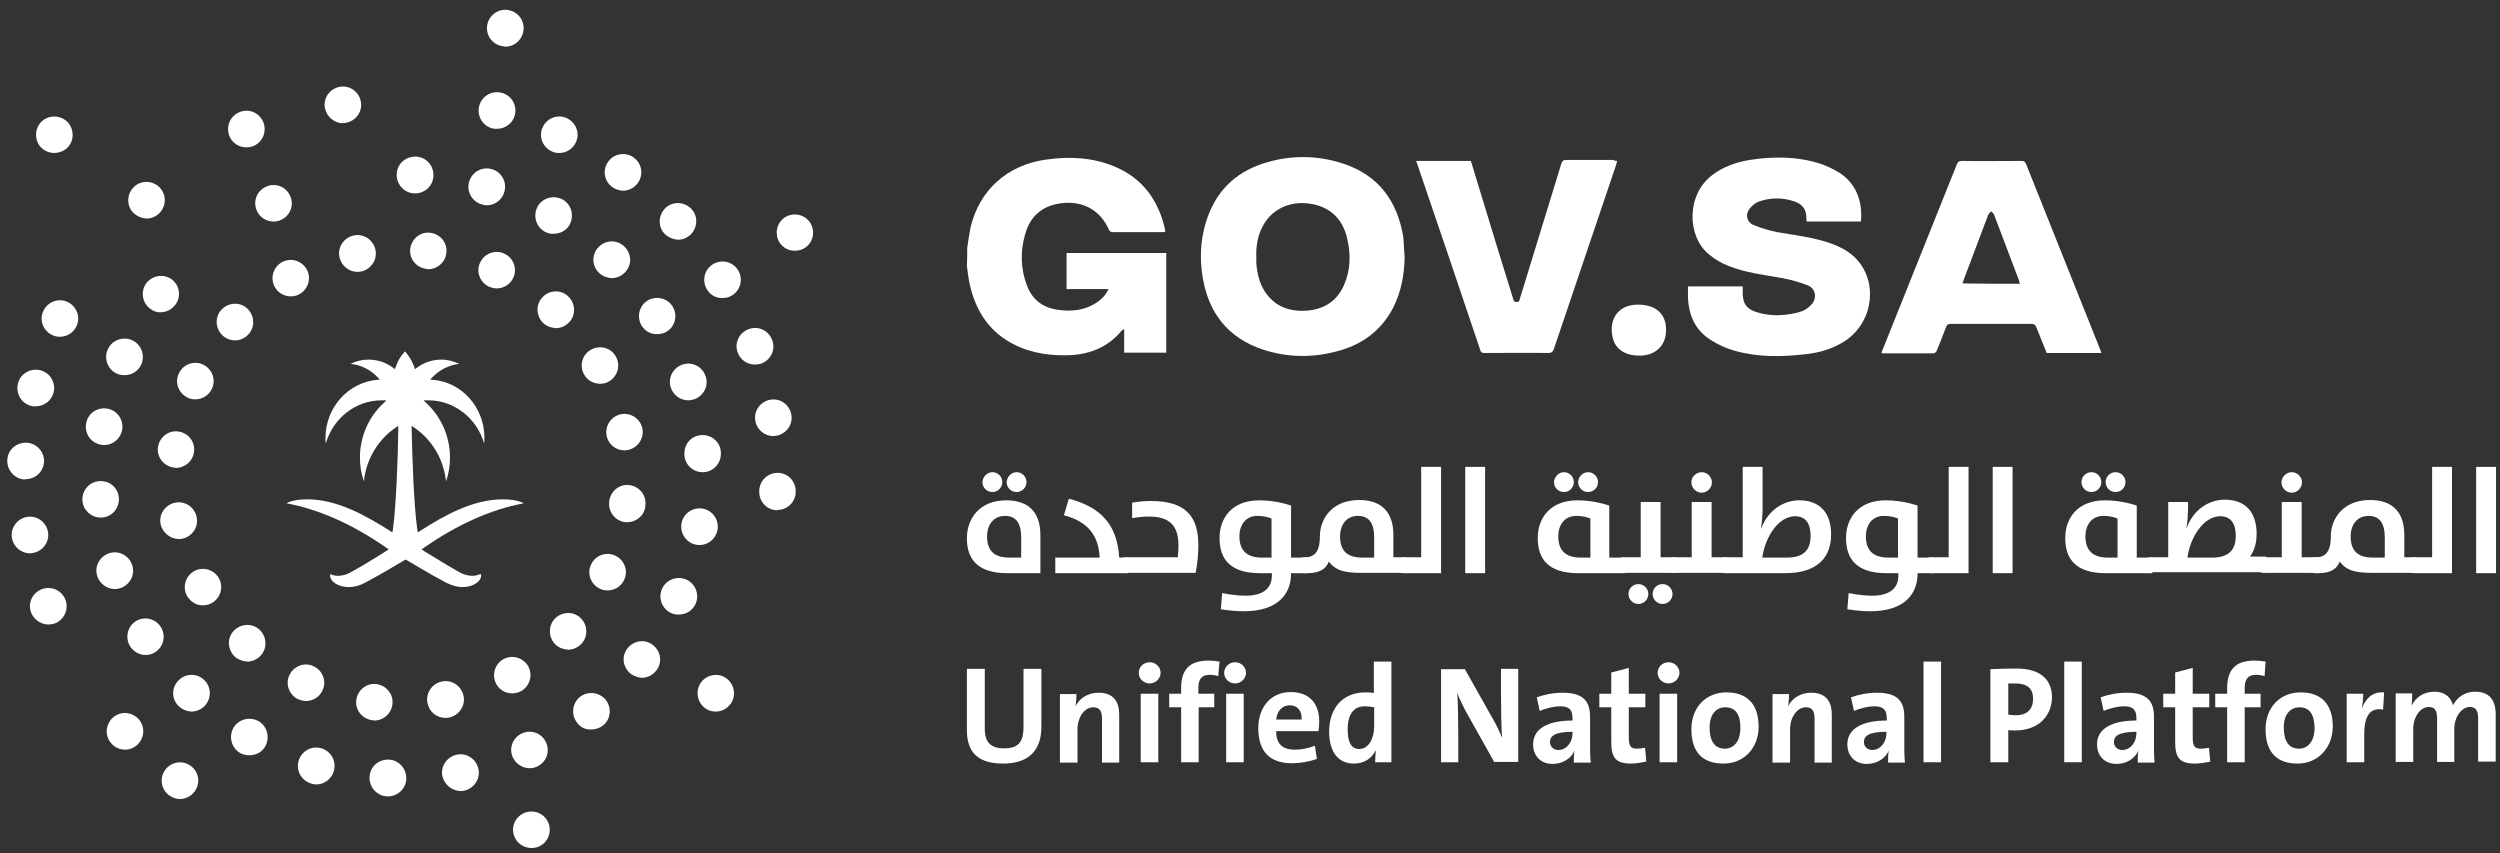 <?xml version="1.0" encoding="utf-8"?>
<!-- Generator: Adobe Illustrator 22.0.1, SVG Export Plug-In . SVG Version: 6.00 Build 0)  -->
<svg version="1.1" id="Layer_1" xmlns="http://www.w3.org/2000/svg" xmlns:xlink="http://www.w3.org/1999/xlink" x="0px" y="0px"
	 viewBox="0 0 755 257.6" style="enable-background:new 0 0 755 257.6;" xml:space="preserve">
<rect x="0" y="0" width="755" height="257.6" fill="#333333" stroke="none"/>
<style type="text/css">
	.st0{fill:#FFFFFF;}
</style>
<g id="lYg6nJ_3_">
	<g id="XMLID_498_">
		<path id="XMLID_508_" class="st0" d="M292.1,74.9c0.3-2.1,0.6-4.2,1-6.2c2.7-11.4,11.2-18.9,22.8-20.5c7.1-1,14-0.7,20.7,2.1
			c8.4,3.5,13.2,10.1,15.2,18.8c0.1,0.3,0.1,0.5,0.1,0.9c-0.3,0-0.5,0.1-0.7,0.1c-5,0-10,0-15,0c-0.6,0-1-0.1-1.3-0.7
			c-2.6-6-8-8.9-14.6-8c-5.6,0.8-9.2,3.9-10.7,9.3c-1.5,5.2-1.4,10.4,0.5,15.4c1.5,4.2,4.6,6.7,9,7.4c4.3,0.7,8.5,0.3,12.2-2.2
			c1.5-1,2.6-2.2,3.5-4c-4.3,0-8.5,0-12.7,0c0-3.7,0-7.2,0-10.9c10,0,20,0,30.1,0c0,10,0,20,0,30.1c-4.2,0-8.4,0-12.7,0
			c0-2.3,0-4.6,0-7.1c-0.4,0.2-0.6,0.3-0.7,0.4c-4.4,5.3-10.1,7.4-16.8,7.5c-6.4,0.1-12.6-1.1-18.1-4.6c-6.4-4.1-9.7-10.3-11.2-17.6
			c-0.3-1.6-0.5-3.2-0.7-4.8C292.1,78.6,292.1,76.7,292.1,74.9z"/>
		<path id="XMLID_505_" class="st0" d="M424.2,77.6c-0.1,5.3-1,10.4-3.4,15.2c-3.4,6.6-8.8,10.9-16,13c-7.8,2.3-15.6,2.3-23.3-0.2
			c-10.6-3.5-16.5-11-18.3-21.9c-0.9-5.5-0.7-10.9,0.9-16.3c2.7-9.1,8.5-15.2,17.6-18.1c7.9-2.5,16-2.5,23.9,0.1
			c10.7,3.5,16.4,11.3,18.2,22.2C424,73.7,424,75.6,424.2,77.6z M379.4,77.6c0,0.6,0,1.1,0,1.7c0.2,3.1,0.9,6.1,2.6,8.8
			c3.1,4.6,7.5,6.1,12.8,5.7c5.1-0.4,8.9-2.9,11-7.5c2.1-4.7,2.2-9.5,1-14.5c-1.4-5.9-5.4-9.5-11.3-10.3c-6.1-0.9-11.7,1.8-14.3,7.1
			C379.8,71.3,379.3,74.4,379.4,77.6z"/>
		<path id="XMLID_504_" class="st0" d="M509.8,86.5c5.6,0,11,0,16.5,0c0,0.8,0,1.6,0,2.3c0.1,2.9,1.2,4.5,4,5.4c3,1,6.2,1.2,9.3,0.8
			c1.6-0.2,3.3-0.5,4.8-1.1c1.1-0.4,2.1-1.3,2.9-2.2c1.5-2,0.9-4.6-1.3-5.5c-2.5-1-5.1-1.7-7.7-2.2c-5.5-1-11.1-1.6-16.3-3.7
			c-2.1-0.8-4.1-2-5.8-3.4c-6.8-5.4-7-18.2,1-24.1c3.3-2.5,7.1-3.8,11.2-4.5c7.1-1.1,14.3-1.1,21.2,1.1c2.1,0.7,4.2,1.7,6.1,2.9
			c4.7,3.1,6.9,8.4,6.3,14.6c-5.5,0-10.9,0-16.4,0c0-0.4-0.1-0.8-0.1-1.1c0.1-2.5-1.2-4.1-3.4-4.9c-3.6-1.3-7.4-1.3-11,0
			c-1,0.4-2,1.2-2.7,2.1c-1.4,1.7-0.9,4.1,1.1,4.9c2.3,1,4.8,1.7,7.2,2.2c5.2,0.9,10.5,1.5,15.6,3.2c3.5,1.2,6.7,2.8,9.1,5.8
			c6,7.6,3.7,19.2-4.9,24.3c-3.5,2.1-7.4,3.2-11.5,3.6c-7.1,0.8-14.2,0.9-21.2-1.1c-2.5-0.7-4.9-1.8-7.1-3.2
			c-4.5-2.8-6.6-7.1-6.9-12.4C509.7,89.1,509.8,87.9,509.8,86.5z"/>
		<path id="XMLID_501_" class="st0" d="M634.6,106.6c-5.6,0-11,0-16.5,0c-1-2.6-2.1-5.1-3.1-7.7c-0.3-0.8-0.7-1.1-1.6-1.1
			c-8.1,0-16.1,0-24.2,0c-0.8,0-1.2,0.2-1.5,1c-0.9,2.4-1.8,4.7-2.8,7.1c-0.1,0.3-0.6,0.8-0.9,0.8c-5.2,0-10.3,0-15.5,0
			c-0.1,0-0.1-0.1-0.3-0.1c0.1-0.4,0.2-0.7,0.4-1.1c7.4-18.6,14.9-37.1,22.3-55.7c0.3-0.9,0.7-1.2,1.7-1.2c5.9,0.1,11.8,0,17.8,0
			c0.8,0,1.2,0.2,1.5,1c7.5,18.8,15,37.5,22.5,56.3C634.4,106,634.4,106.2,634.6,106.6z M610,85.7c-0.1-0.4-0.2-0.8-0.3-1.1
			c-2.5-6.6-5-13.2-7.5-19.8c-0.1-0.4-0.6-0.6-0.8-1c-0.3,0.3-0.7,0.6-0.9,0.9c-2.5,6.6-5,13.3-7.5,19.9c-0.1,0.3-0.2,0.6-0.3,1
			C598.5,85.7,604.2,85.7,610,85.7z"/>
		<path id="XMLID_500_" class="st0" d="M488.4,48.6c-0.2,0.6-0.3,1-0.4,1.4c-6.2,18.4-12.5,36.9-18.7,55.3c-0.3,1-0.8,1.3-1.8,1.3
			c-6.4-0.1-12.8,0-19.2,0c-0.8,0-1.1-0.2-1.3-1c-6.3-18.7-12.6-37.4-19-56.1c-0.1-0.3-0.2-0.5-0.3-0.9c5.5,0,11,0,16.5,0
			c1.1,3.6,2.2,7.2,3.3,10.8c3.1,10.2,6.2,20.4,9.4,30.6c0.2,0.6,0.2,1.2,1.1,1.2c1,0,0.9-0.7,1.1-1.3c4.1-13.5,8.3-26.9,12.4-40.4
			c0.3-0.9,0.6-1.2,1.5-1.2c4.7,0,9.4,0,14.1,0C487.5,48.5,487.9,48.6,488.4,48.6z"/>
		<path id="XMLID_499_" class="st0" d="M495.2,107.4c-4.3,0-7.2-1.8-8.1-5.2c-1.4-5.4,1.3-10.2,7.5-10.2c1.1,0,2.2,0.1,3.3,0.4
			c3.7,1,5.6,4,5.2,8.2c-0.3,3.6-2.8,6.2-6.5,6.7C496.1,107.4,495.5,107.4,495.2,107.4z"/>
	</g>
</g>
<g>
	<path class="st0" d="M304.2,173.1c-8.8,0-12.2-4.1-12.2-10.5c0-6.2,4-11.5,11.9-11.5c7.2,0,10.3,4.1,10.3,10.5v11.5H304.2z
		 M299.7,142.6c1.6,0,3,1.3,3,3c0,1.6-1.3,3-3,3c-1.7,0-3-1.4-3-3C296.8,144,298.1,142.6,299.7,142.6z M308.4,162.3
		c0-4.6-1.8-6.5-4.9-6.5c-3.4,0-5.4,2.6-5.4,6.2c0,4.3,2.1,6.4,6.8,6.4h3.5V162.3z M307,142.6c1.6,0,3,1.3,3,3c0,1.6-1.3,3-3,3
		c-1.7,0-3-1.4-3-3C304.1,144,305.4,142.6,307,142.6z"/>
	<path class="st0" d="M318.6,168.4h13.5c-0.3-6.7-3.6-10.9-10.8-12.8l1.5-5c9.4,2.5,14.6,7.6,15.2,17.8h2.6v4.7h-21.9V168.4z"/>
	<path class="st0" d="M339.8,173.1c-0.9,0-2.7-0.9-2.7-2.4c0-1.4,1.8-2.4,2.7-2.4h15.9c0.1-1.1,0.2-2.3,0.2-3.5
		c0-5.8-2.4-8.8-8.9-8.8c-1.8,0-3.5,0.2-5.1,0.5v-4.7c1.7-0.3,3.7-0.5,5.7-0.5c10.3,0,14.3,4.5,14.3,13.3c0,2.3-0.2,5.2-0.8,8.4
		H339.8z"/>
	<path class="st0" d="M368.7,184l0.4-4.9c0,0,3.6,0.8,7.1,0.8c4.7,0,7.9-1.8,7.9-6.1v-0.7h-3.6c-8.8,0-12.2-4.1-12.2-10.6
		c0-6,3.7-11.4,12-11.4c5.4,0,9.6,1.6,9.6,1.6v15.7h4.7v4.7h-4.7v0.1c0,6.3-4.1,11.4-14.3,11.4C372.2,184.6,368.7,184,368.7,184z
		 M384,156.6c0,0-1.7-0.8-4.3-0.8c-3.4,0-5.4,2.6-5.4,6.2c0,4.1,2.1,6.4,6.8,6.4h2.9V156.6z"/>
	<path class="st0" d="M401.3,169.6c-0.8,2.1-2.6,3.5-6.5,3.5h-1c-0.9,0-2.7-0.9-2.7-2.4c0-1.4,1.8-2.4,2.7-2.4h0.3
		c2.7,0,4.5-1.5,4.5-6.2c0-5.8,4-11.1,11.9-11.1c7.1,0,10.3,4.1,10.3,10.5v6.8h3.6v4.7h-13C405,173.1,402.9,171.7,401.3,169.6z
		 M415,162.3c0-4.6-1.8-6.5-4.9-6.5c-3.4,0-5.4,2.6-5.4,6.2c0,4.3,2.1,6.4,6.8,6.4h3.5V162.3z"/>
	<path class="st0" d="M423.8,173.1c-0.9,0-2.7-0.9-2.7-2.4c0-1.4,1.8-2.4,2.7-2.4h5.4V141h6v32.1H423.8z"/>
	<path class="st0" d="M442.5,141h6v32.1h-6V141z"/>
	<path class="st0" d="M476.6,173.1c-8.8,0-12.2-4.1-12.2-10.6c0-6,3.7-11.4,12-11.4c5.4,0,9.6,1.6,9.6,1.6v15.7h4.7v4.7H476.6z
		 M472.3,142.6c1.6,0,3,1.3,3,3c0,1.6-1.3,3-3,3c-1.7,0-3-1.4-3-3C469.4,144,470.7,142.6,472.3,142.6z M480.3,156.6
		c0,0-1.7-0.8-4.3-0.8c-3.4,0-5.4,2.6-5.4,6.2c0,4.1,2.1,6.4,6.8,6.4h2.9V156.6z M479.6,142.6c1.6,0,3,1.3,3,3c0,1.6-1.3,3-3,3
		c-1.7,0-3-1.4-3-3C476.6,144,478,142.6,479.6,142.6z"/>
	<path class="st0" d="M487.4,170.7c0-1.4,1.8-2.4,2.7-2.4h5.4v-16.7h6v16.7h4.7v4.7h-16.1C489.2,173.1,487.4,172.2,487.4,170.7z
		 M494.8,176.4c1.6,0,3,1.3,3,3c0,1.6-1.3,3-3,3c-1.7,0-3-1.4-3-3C491.8,177.7,493.1,176.4,494.8,176.4z M502.1,176.4
		c1.6,0,3,1.3,3,3c0,1.6-1.3,3-3,3c-1.7,0-3-1.4-3-3C499.1,177.7,500.4,176.4,502.1,176.4z"/>
	<path class="st0" d="M502.8,170.7c0-1.4,1.8-2.4,2.7-2.4h5.4v-16.7h6v16.7h4.7v4.7h-16.1C504.6,173.1,502.8,172.2,502.8,170.7z
		 M513.9,142.6c1.7,0,3.1,1.4,3.1,3.1c0,1.7-1.5,3.1-3.1,3.1c-1.7,0-3.1-1.5-3.1-3.1C510.7,144.1,512.2,142.6,513.9,142.6z"/>
	<path class="st0" d="M520.9,173.1c-0.9,0-2.7-0.9-2.7-2.4c0-1.4,1.8-2.4,2.7-2.4h5.4V141h6v11.9c0,2-0.1,4.6-0.5,6.7h0.1
		c2-5.5,6.7-8.5,11.5-8.5c6.3,0,9.6,3.9,9.6,10.3c0,6.6-3.8,11.7-13.9,11.7H520.9z M539.6,168.4c5.7,0,7.2-2.9,7.2-6.6
		s-1.5-5.9-4.7-5.9c-4.9,0-9,6.1-9.9,12.5H539.6z"/>
	<path class="st0" d="M557.9,184l0.4-4.9c0,0,3.6,0.8,7.1,0.8c4.7,0,7.9-1.8,7.9-6.1v-0.7h-3.6c-8.8,0-12.2-4.1-12.2-10.6
		c0-6,3.7-11.4,12-11.4c5.4,0,9.6,1.6,9.6,1.6v15.7h4.7v4.7h-4.7v0.1c0,6.3-4.1,11.4-14.3,11.4C561.4,184.6,557.9,184,557.9,184z
		 M573.2,156.6c0,0-1.7-0.8-4.3-0.8c-3.4,0-5.4,2.6-5.4,6.2c0,4.1,2.1,6.4,6.8,6.4h2.9V156.6z"/>
	<path class="st0" d="M583.1,173.1c-0.9,0-2.7-0.9-2.7-2.4c0-1.4,1.8-2.4,2.7-2.4h5.4V141h6v32.1H583.1z"/>
	<path class="st0" d="M601.8,141h6v32.1h-6V141z"/>
	<path class="st0" d="M635.9,173.1c-8.8,0-12.2-4.1-12.2-10.6c0-6,3.7-11.4,12-11.4c5.4,0,9.6,1.6,9.6,1.6v15.7h4.7v4.7H635.9z
		 M631.6,142.6c1.6,0,3,1.3,3,3c0,1.6-1.3,3-3,3c-1.7,0-3-1.4-3-3C628.6,144,629.9,142.6,631.6,142.6z M639.5,156.6
		c0,0-1.7-0.8-4.3-0.8c-3.4,0-5.4,2.6-5.4,6.2c0,4.1,2.1,6.4,6.8,6.4h2.9V156.6z M638.9,142.6c1.6,0,3,1.3,3,3c0,1.6-1.3,3-3,3
		c-1.7,0-3-1.4-3-3C635.9,144,637.2,142.6,638.9,142.6z"/>
	<path class="st0" d="M649.4,173.1c-0.9,0-2.7-0.9-2.7-2.4c0-1.4,1.8-2.4,2.7-2.4h5.4v-16.7h6v1.1c0,2-0.1,4.6-0.5,6.7h0.1
		c2-5.5,6.7-8.5,11.5-8.5c6.3,0,9.6,3.9,9.6,10.3c0,2.6-0.6,5-2,6.9h4.9v4.7h-16.2h-0.7H649.4z M668,168.4c5.7,0,7.2-2.9,7.2-6.6
		s-1.5-5.9-4.7-5.9c-4.9,0-9,6.1-9.9,12.5H668z"/>
	<path class="st0" d="M681,170.7c0-1.4,1.8-2.4,2.7-2.4h5.4v-16.7h6v16.7h4.7v4.7h-16.1C682.8,173.1,681,172.2,681,170.7z
		 M692.1,142.6c1.7,0,3.1,1.4,3.1,3.1c0,1.7-1.5,3.1-3.1,3.1c-1.7,0-3.1-1.5-3.1-3.1C689,144.1,690.4,142.6,692.1,142.6z"/>
	<path class="st0" d="M706.6,169.6c-0.8,2.1-2.6,3.5-6.5,3.5h-1c-0.9,0-2.7-0.9-2.7-2.4c0-1.4,1.8-2.4,2.7-2.4h0.3
		c2.7,0,4.5-1.5,4.5-6.2c0-5.8,4-11.1,11.9-11.1c7.1,0,10.3,4.1,10.3,10.5v6.8h3.6v4.7h-13C710.2,173.1,708.2,171.7,706.6,169.6z
		 M720.2,162.3c0-4.6-1.8-6.5-4.9-6.5c-3.4,0-5.4,2.6-5.4,6.2c0,4.3,2.1,6.4,6.8,6.4h3.5V162.3z"/>
	<path class="st0" d="M729.1,173.1c-0.9,0-2.7-0.9-2.7-2.4c0-1.4,1.8-2.4,2.7-2.4h5.4V141h6v32.1H729.1z"/>
	<path class="st0" d="M747.8,141h6v32.1h-6V141z"/>
</g>
<g>
	<path class="st0" d="M302.9,230.6c-8.9,0-10.9-4.8-10.9-10.2v-18.4h5.4v18c0,3.5,1.2,6,5.8,6c4.2,0,5.9-1.7,5.9-6.5v-17.5h5.4v17.2
		C314.6,227,310.3,230.6,302.9,230.6z"/>
	<path class="st0" d="M332.8,230.2v-13.2c0-2.1-0.6-3.4-2.6-3.4c-2.7,0-4.8,3-4.8,6.7v10h-5.3v-20.7h5c0,1-0.1,2.6-0.3,3.7h0
		c1.2-2.4,3.7-4.1,7-4.1c4.7,0,6.2,3,6.2,6.6v14.5H332.8z"/>
	<path class="st0" d="M347.2,206.4c-1.8,0-3.3-1.4-3.3-3.2c0-1.8,1.5-3.2,3.3-3.2s3.3,1.4,3.3,3.2
		C350.5,204.9,349,206.4,347.2,206.4z M344.5,230.2v-20.7h5.3v20.7H344.5z"/>
	<path class="st0" d="M367.9,204.2c-0.8-0.3-1.8-0.4-2.6-0.4c-2.3,0-3.4,1.2-3.4,4v1.7h4.8v4.1H362v16.6h-5.3v-16.6h-3.6v-4.1h3.6
		v-1.7c0-5.6,2.6-8.3,8.2-8.3c1.1,0,2.3,0.1,3.4,0.3L367.9,204.2z"/>
	<path class="st0" d="M373,206.4c-1.8,0-3.3-1.4-3.3-3.2c0-1.8,1.5-3.2,3.3-3.2s3.3,1.4,3.3,3.2C376.3,204.9,374.8,206.4,373,206.4z
		 M370.3,230.2v-20.7h5.3v20.7H370.3z"/>
	<path class="st0" d="M398.2,220.8h-12.8c0,3.7,1.7,5.6,5.7,5.6c2,0,4-0.4,6-1.2l0.6,4c-2.2,0.8-5,1.3-7.5,1.3
		c-6.5,0-10.2-3.3-10.2-10.6c0-6.2,3.7-10.9,9.8-10.9c6,0,8.6,3.9,8.6,8.8C398.4,218.6,398.3,219.9,398.2,220.8z M389.5,213
		c-2.2,0-3.8,1.6-4.1,4.3h7.7C393.2,214.5,391.7,213,389.5,213z"/>
	<path class="st0" d="M415.3,230.2c0-1,0.1-2.3,0.2-3.5h-0.1c-1.1,2.3-3.4,3.9-6.5,3.9c-5,0-7.5-3.8-7.5-9.7c0-7,4.1-11.8,10.9-11.8
		c0.9,0,1.7,0,2.6,0.2v-9.5h5.3v30.4H415.3z M415,213.6c-1-0.2-1.9-0.3-2.8-0.3c-3,0-5.2,1.9-5.2,7c0,3.9,1.1,5.9,3.5,5.9
		c2.8,0,4.5-3.2,4.5-6.8V213.6z"/>
	<path class="st0" d="M451.3,230.2l-8.7-15.5c-1-2-1.9-3.7-2.5-5.5c0.2,2.5,0.3,9.3,0.3,13.4v7.6h-5.2v-28.1h7.2l8.5,15.1
		c1,1.7,2,3.8,2.7,5.6c-0.2-2.8-0.3-9.7-0.3-13.7v-7.1h5.2v28.1H451.3z"/>
	<path class="st0" d="M475.3,230.2c0-1.2,0-2.4,0.2-3.5l0,0c-1,2.3-3.5,4-6.6,4c-3.7,0-5.9-2.5-5.9-5.9c0-4.9,4.7-7.2,11.9-7.2v-0.7
		c0-2.5-1-3.6-3.7-3.6c-1.9,0-4.4,0.6-6.2,1.4l-0.9-4.1c2.1-0.8,5-1.4,7.8-1.4c6.4,0,8.3,2.7,8.3,7.3v8.5c0,1.7,0,3.6,0.2,5.3H475.3
		z M474.9,221c-5.4,0-6.8,1.3-6.8,3.1c0,1.3,1,2.4,2.5,2.4c2.6,0,4.3-2.5,4.3-5V221z"/>
	<path class="st0" d="M492.6,230.6c-4.6,0-6-1.7-6-6.5v-10.5H483v-4.1h3.6v-6.4l5.3-1.4v7.8h5v4.1h-5v9.1c0,2.7,0.6,3.4,2.5,3.4
		c0.9,0,1.7-0.1,2.4-0.3l0.4,4.2C495.7,230.3,494,230.6,492.6,230.6z"/>
	<path class="st0" d="M503.9,206.4c-1.8,0-3.3-1.4-3.3-3.2c0-1.8,1.5-3.2,3.3-3.2c1.8,0,3.3,1.4,3.3,3.2
		C507.2,204.9,505.7,206.4,503.9,206.4z M501.2,230.2v-20.7h5.3v20.7H501.2z"/>
	<path class="st0" d="M520.5,230.6c-5.9,0-9.7-3-9.7-10.4c0-6.5,4.3-11.1,10.6-11.1c5.9,0,9.7,3.2,9.7,10.4
		C531.1,225.9,526.7,230.6,520.5,230.6z M521,213.6c-2.4,0-4.7,1.8-4.7,6.1c0,4.2,1.6,6.4,4.6,6.4c2.6,0,4.7-2.1,4.7-6.3
		C525.6,215.7,524.1,213.6,521,213.6z"/>
	<path class="st0" d="M548,230.2v-13.2c0-2.1-0.6-3.4-2.6-3.4c-2.7,0-4.8,3-4.8,6.7v10h-5.3v-20.7h5c0,1-0.1,2.6-0.3,3.7h0
		c1.2-2.4,3.7-4.1,7-4.1c4.7,0,6.2,3,6.2,6.6v14.5H548z"/>
	<path class="st0" d="M570.2,230.2c0-1.2,0-2.4,0.2-3.5l0,0c-1,2.3-3.5,4-6.6,4c-3.7,0-5.9-2.5-5.9-5.9c0-4.9,4.7-7.2,11.9-7.2v-0.7
		c0-2.5-1-3.6-3.7-3.6c-1.9,0-4.4,0.6-6.2,1.4l-0.9-4.1c2.1-0.8,5-1.4,7.8-1.4c6.4,0,8.3,2.7,8.3,7.3v8.5c0,1.7,0,3.6,0.2,5.3H570.2
		z M569.7,221c-5.4,0-6.8,1.3-6.8,3.1c0,1.3,1,2.4,2.5,2.4c2.6,0,4.3-2.5,4.3-5V221z"/>
	<path class="st0" d="M580.9,230.2v-30.4h5.3v30.4H580.9z"/>
	<path class="st0" d="M608.5,220.6c-1,0-2-0.1-2-0.1v9.7h-5.4v-28.1c0,0,3.9-0.2,7.9-0.2c6.9,0,10.7,3.1,10.7,8.7
		C619.6,216.2,615.7,220.6,608.5,220.6z M608.6,206.4c-1,0-2.1,0-2.1,0v9.4c0,0,1,0.2,2.3,0.2c3.5,0,5.2-1.9,5.2-5
		C614,208.1,612.4,206.4,608.6,206.4z"/>
	<path class="st0" d="M623.4,230.2v-30.4h5.3v30.4H623.4z"/>
	<path class="st0" d="M645.6,230.2c0-1.2,0-2.4,0.2-3.5l0,0c-1,2.3-3.5,4-6.6,4c-3.7,0-5.9-2.5-5.9-5.9c0-4.9,4.7-7.2,11.9-7.2v-0.7
		c0-2.5-1-3.6-3.7-3.6c-1.9,0-4.4,0.6-6.2,1.4l-0.9-4.1c2.1-0.8,5-1.4,7.8-1.4c6.4,0,8.3,2.7,8.3,7.3v8.5c0,1.7,0,3.6,0.2,5.3H645.6
		z M645.2,221c-5.4,0-6.8,1.3-6.8,3.1c0,1.3,1,2.4,2.5,2.4c2.6,0,4.3-2.5,4.3-5V221z"/>
	<path class="st0" d="M662.9,230.6c-4.6,0-6-1.7-6-6.5v-10.5h-3.6v-4.1h3.6v-6.4l5.3-1.4v7.8h5v4.1h-5v9.1c0,2.7,0.6,3.4,2.5,3.4
		c0.9,0,1.7-0.1,2.4-0.3l0.4,4.2C666.1,230.3,664.3,230.6,662.9,230.6z"/>
	<path class="st0" d="M683.9,204.2c-0.8-0.3-1.8-0.4-2.6-0.4c-2.3,0-3.4,1.2-3.4,4v1.7h4.8v4.1h-4.8v16.6h-5.3v-16.6H669v-4.1h3.6
		v-1.7c0-5.6,2.6-8.3,8.2-8.3c1.1,0,2.3,0.1,3.4,0.3L683.9,204.2z"/>
	<path class="st0" d="M693.9,230.6c-5.9,0-9.7-3-9.7-10.4c0-6.5,4.3-11.1,10.6-11.1c5.9,0,9.7,3.2,9.7,10.4
		C704.4,225.9,700,230.6,693.9,230.6z M694.4,213.6c-2.4,0-4.7,1.8-4.7,6.1c0,4.2,1.6,6.4,4.6,6.4c2.6,0,4.7-2.1,4.7-6.3
		C698.9,215.7,697.5,213.6,694.4,213.6z"/>
	<path class="st0" d="M719.7,214.3c-3.8-0.7-5.7,1.7-5.7,7.5v8.4h-5.3v-20.7h5c0,1-0.1,2.7-0.4,4.2h0.1c1-2.6,3-4.9,6.6-4.6
		L719.7,214.3z"/>
	<path class="st0" d="M748.4,230.2v-13.1c0-2.2-0.5-3.6-2.5-3.6c-2.3,0-4.7,2.7-4.7,6.7v9.9H736v-13.1c0-2-0.4-3.5-2.5-3.5
		c-2.5,0-4.7,2.9-4.7,6.7v9.9h-5.3v-20.7h5c0,1-0.1,2.5-0.2,3.7l0,0c1.2-2.5,3.7-4.2,6.8-4.2c3.7,0,5.2,2.1,5.7,4.1
		c1-2,3.2-4.1,6.7-4.1c4,0,6.2,2.2,6.2,6.9v14.2H748.4z"/>
</g>
<g id="XMLID_509_">
	<g id="XMLID_510_">
		<path id="XMLID_579_" class="st0" d="M112.4,217.5L112.4,217.5L112.4,217.5c-3-0.4-5.2-3.1-4.8-6.1l0,0c0.4-3,3.1-5.2,6.1-4.8l0,0
			c3,0.4,5.2,3.1,4.8,6.1l0,0c-0.3,2.8-2.7,4.9-5.5,4.9l0,0C112.9,217.6,112.7,217.5,112.4,217.5z"/>
		<path id="XMLID_578_" class="st0" d="M129.1,212.3c-0.6-3,1.4-5.9,4.4-6.5l0,0c3-0.6,5.9,1.4,6.5,4.4l0,0c0.6,3-1.4,5.9-4.4,6.5
			l0,0c-0.4,0.1-0.7,0.1-1.1,0.1l0,0C131.9,216.8,129.6,215,129.1,212.3z"/>
		<path id="XMLID_577_" class="st0" d="M90.1,211.2c-2.8-1.3-4-4.6-2.7-7.3l0,0c1.3-2.8,4.6-4,7.3-2.7l0,0c2.8,1.3,4,4.6,2.7,7.3
			l0,0c-0.9,2-2.9,3.2-5,3.2l0,0C91.7,211.7,90.9,211.5,90.1,211.2z"/>
		<path id="XMLID_576_" class="st0" d="M149.9,206.6c-1.5-2.7-0.5-6,2.1-7.5l0,0c2.7-1.5,6-0.5,7.5,2.1l0,0c1.5,2.7,0.5,6-2.1,7.5
			l0,0c-0.9,0.5-1.8,0.7-2.7,0.7l0,0C152.7,209.4,150.9,208.4,149.9,206.6z"/>
		<path id="XMLID_575_" class="st0" d="M70.9,198.3L70.9,198.3L70.9,198.3c-2.2-2.1-2.4-5.6-0.3-7.8l0,0c2.1-2.2,5.6-2.4,7.8-0.3
			l0,0c2.2,2.1,2.4,5.6,0.3,7.8l0,0c-1.1,1.2-2.6,1.8-4,1.8l0,0C73.3,199.7,71.9,199.2,70.9,198.3z"/>
		<path id="XMLID_574_" class="st0" d="M167.8,194.7c-2.2-2.1-2.3-5.6-0.3-7.8l0,0c2.1-2.2,5.6-2.4,7.8-0.3l0,0
			c2.2,2.1,2.4,5.6,0.3,7.8l0,0c-1.1,1.2-2.6,1.8-4,1.8l0,0C170.2,196.1,168.9,195.7,167.8,194.7z"/>
		<path id="XMLID_573_" class="st0" d="M212.4,213.4c-2.2-2.1-2.3-5.6-0.3-7.8l0,0c2.1-2.2,5.6-2.4,7.8-0.3l0,0
			c2.2,2.1,2.4,5.6,0.3,7.8l0,0c-1.1,1.2-2.6,1.8-4,1.8l0,0C214.8,214.9,213.4,214.4,212.4,213.4z"/>
		<path id="XMLID_572_" class="st0" d="M56.5,180c-1.5-2.7-0.5-6,2.1-7.5l0,0c2.7-1.5,6-0.5,7.5,2.1l0,0c1.5,2.7,0.5,6-2.1,7.5l0,0
			c-0.8,0.5-1.8,0.7-2.7,0.7l0,0C59.4,182.9,57.6,181.8,56.5,180z"/>
		<path id="XMLID_571_" class="st0" d="M181.2,177.8c-2.8-1.3-4-4.6-2.7-7.3l0,0c1.3-2.8,4.6-4,7.3-2.7l0,0c2.8,1.3,4,4.6,2.7,7.3
			l0,0c-0.9,2-2.9,3.2-5,3.2l0,0C182.8,178.3,182,178.2,181.2,177.8z"/>
		<path id="XMLID_570_" class="st0" d="M48.5,158.3c-0.6-3,1.4-5.9,4.4-6.5l0,0c3-0.6,5.9,1.4,6.5,4.4l0,0c0.6,3-1.4,5.9-4.4,6.5
			l0,0c-0.4,0.1-0.7,0.1-1.1,0.1l0,0C51.4,162.7,49.1,160.9,48.5,158.3z"/>
		<path id="XMLID_569_" class="st0" d="M188.8,157.7c-3-0.4-5.2-3.1-4.8-6.2l0,0c0,0,0-0.1,0-0.1l0,0c0,0,0-0.1,0-0.1l0,0
			c0.4-3,3.1-5.2,6.1-4.8l0,0c3,0.4,5.2,3.1,4.8,6.1l0,0l0,0l0,0c0,0,0,0.1,0,0.1l0,0c0,0,0,0.1,0,0.2l0,0c-0.3,2.8-2.7,4.8-5.5,4.8
			l0,0C189.2,157.7,189,157.7,188.8,157.7z"/>
		<path id="XMLID_568_" class="st0" d="M52.5,141.2c-3-0.4-5.2-3.1-4.8-6.1l0,0c0,0,0,0,0,0l0,0c0.4-3,3.1-5.2,6.1-4.8l0,0
			c3,0.4,5.2,3.1,4.8,6.1l0,0c-0.3,2.8-2.7,4.9-5.5,4.9l0,0C53,141.3,52.7,141.3,52.5,141.2z"/>
		<path id="XMLID_567_" class="st0" d="M183.2,131.6c-0.6-3,1.4-5.9,4.3-6.5l0,0c3-0.6,5.9,1.4,6.5,4.3l0,0l0,0l0,0
			c0.6,3-1.4,5.9-4.4,6.5l0,0c-0.4,0.1-0.7,0.1-1.1,0.1l0,0C186,136,183.7,134.2,183.2,131.6z"/>
		<path id="XMLID_566_" class="st0" d="M56.7,120.1c-2.8-1.3-4-4.6-2.7-7.3l0,0c1.3-2.8,4.6-4,7.3-2.7l0,0c2.8,1.3,4,4.6,2.7,7.3
			l0,0c-0.9,2-2.9,3.2-5,3.2l0,0C58.2,120.6,57.4,120.5,56.7,120.1z"/>
		<path id="XMLID_565_" class="st0" d="M176.4,113.1L176.4,113.1c-1.5-2.7-0.6-6,2.1-7.5l0,0c2.7-1.5,6-0.6,7.5,2.1l0,0
			c1.5,2.7,0.5,6-2.1,7.5l0,0c-0.8,0.5-1.8,0.7-2.7,0.7l0,0C179.3,115.9,177.4,114.9,176.4,113.1z"/>
		<path id="XMLID_564_" class="st0" d="M67.2,101.3c-2.2-2.1-2.4-5.6-0.3-7.8l0,0c2.1-2.2,5.6-2.4,7.8-0.3l0,0
			c2.2,2.1,2.4,5.6,0.3,7.8l0,0c-1.1,1.2-2.6,1.8-4,1.8l0,0C69.6,102.8,68.3,102.3,67.2,101.3z"/>
		<path id="XMLID_563_" class="st0" d="M164.1,97.6L164.1,97.6c-2.2-2.1-2.4-5.6-0.3-7.8l0,0c2.1-2.3,5.6-2.4,7.8-0.3l0,0
			c2.2,2.1,2.4,5.6,0.3,7.8l0,0c-1.1,1.2-2.6,1.8-4,1.8l0,0C166.5,99,165.2,98.6,164.1,97.6z"/>
		<path id="XMLID_562_" class="st0" d="M83,86.7c-1.5-2.7-0.5-6,2.1-7.5l0,0c2.7-1.5,6-0.5,7.5,2.1l0,0c1.5,2.7,0.5,6-2.1,7.5l0,0
			c-0.8,0.5-1.8,0.7-2.7,0.7l0,0C85.9,89.5,84,88.5,83,86.7z"/>
		<path id="XMLID_561_" class="st0" d="M147.7,86.6c-2.8-1.3-4-4.6-2.7-7.3l0,0c1.3-2.8,4.6-4,7.3-2.7l0,0c2.8,1.3,4,4.6,2.7,7.3
			l0,0c-0.9,2-2.9,3.2-5,3.2l0,0C149.3,87.1,148.5,86.9,147.7,86.6z"/>
		<path id="XMLID_560_" class="st0" d="M102.5,77.6c-0.6-3,1.4-5.9,4.4-6.5l0,0c3-0.6,5.9,1.4,6.5,4.4l0,0c0.6,3-1.4,5.9-4.4,6.5
			l0,0c-0.4,0.1-0.7,0.1-1.1,0.1l0,0C105.4,82.1,103.1,80.3,102.5,77.6z"/>
		<path id="XMLID_559_" class="st0" d="M128.7,81.2c-3-0.4-5.2-3.1-4.8-6.1l0,0c0.4-3,3.1-5.2,6.1-4.8l0,0c3,0.4,5.2,3.1,4.8,6.1
			l0,0c-0.3,2.8-2.7,4.9-5.5,4.9l0,0C129.2,81.3,129,81.3,128.7,81.2z"/>
		<path id="XMLID_558_" class="st0" d="M116.9,240.5c-3-0.1-5.4-2.7-5.3-5.8l0,0c0.1-3.1,2.7-5.4,5.8-5.3l0,0c3,0.1,5.4,2.7,5.3,5.8
			l0,0c-0.1,3-2.6,5.3-5.5,5.3l0,0C117.1,240.5,117,240.5,116.9,240.5z"/>
		<path id="XMLID_557_" class="st0" d="M133.6,234.4c-0.6-3,1.4-5.9,4.4-6.5l0,0c3-0.6,5.9,1.4,6.5,4.4l0,0c0.6,3-1.4,5.9-4.4,6.5
			l0,0c-0.4,0.1-0.7,0.1-1.1,0.1l0,0C136.5,238.8,134.2,237,133.6,234.4z"/>
		<path id="XMLID_556_" class="st0" d="M93.9,236.6L93.9,236.6L93.9,236.6c-2.9-0.9-4.6-3.9-3.7-6.9l0,0c0.9-2.9,3.9-4.6,6.9-3.7
			l0,0c2.9,0.9,4.6,3.9,3.7,6.9l0,0c-0.7,2.4-2.9,4-5.3,4l0,0C95,236.9,94.4,236.8,93.9,236.6z"/>
		<path id="XMLID_555_" class="st0" d="M154.9,228.8c-1.3-2.8-0.1-6,2.7-7.3l0,0c2.8-1.3,6-0.1,7.3,2.7l0,0c1.3,2.8,0.1,6-2.7,7.3
			l0,0c-0.8,0.4-1.6,0.5-2.3,0.5l0,0C157.9,232,155.9,230.8,154.9,228.8z"/>
		<path id="XMLID_554_" class="st0" d="M72.5,227.4L72.5,227.4L72.5,227.4c-2.6-1.5-3.5-4.9-2-7.6l0,0c1.5-2.6,4.9-3.5,7.6-2l0,0
			c2.6,1.5,3.5,4.9,2,7.6l0,0c-1,1.8-2.9,2.7-4.8,2.7l0,0C74.4,228.1,73.4,227.9,72.5,227.4z"/>
		<path id="XMLID_553_" class="st0" d="M174.3,218.3c-1.9-2.4-1.5-5.9,0.8-7.8l0,0c2.4-1.9,5.8-1.5,7.8,0.8l0,0
			c1.9,2.4,1.6,5.9-0.8,7.8l0,0l0,0l0,0c-1,0.8-2.3,1.2-3.5,1.2l0,0C176.9,220.4,175.3,219.7,174.3,218.3z"/>
		<path id="XMLID_552_" class="st0" d="M54,213.3L54,213.3L54,213.3c-2.2-2.1-2.3-5.6-0.1-7.8l0,0c2.1-2.2,5.6-2.3,7.8-0.1l0,0
			c2.2,2.1,2.2,5.6,0.1,7.8l0,0c-1.1,1.1-2.5,1.7-4,1.7l0,0C56.4,214.8,55.1,214.3,54,213.3z"/>
		<path id="XMLID_551_" class="st0" d="M190.5,203.5c-2.4-1.9-2.9-5.3-1-7.7l0,0c1.9-2.4,5.3-2.9,7.7-1l0,0c2.4,1.9,2.9,5.3,1,7.7
			l0,0c-1.1,1.4-2.7,2.2-4.4,2.2l0,0C192.7,204.6,191.5,204.2,190.5,203.5z"/>
		<path id="XMLID_550_" class="st0" d="M39.3,195.2c-1.6-2.6-0.8-6,1.7-7.6l0,0c2.6-1.6,6-0.8,7.6,1.8l0,0c1.6,2.6,0.8,6-1.8,7.6
			l0,0c-0.9,0.6-1.9,0.8-2.9,0.8l0,0C42.2,197.8,40.4,196.9,39.3,195.2z"/>
		<path id="XMLID_549_" class="st0" d="M202.8,185.2c-2.8-1.2-4.1-4.5-2.9-7.3l0,0c1.2-2.8,4.5-4.1,7.3-2.9l0,0
			c2.8,1.2,4.1,4.5,2.9,7.3l0,0c-0.9,2.1-2.9,3.3-5.1,3.3l0,0C204.2,185.6,203.5,185.5,202.8,185.2z"/>
		<path id="XMLID_548_" class="st0" d="M29.4,174.1c-1-2.9,0.6-6,3.5-7l0,0c2.9-1,6,0.6,7,3.5l0,0c1,2.9-0.6,6-3.5,7l0,0
			c-0.6,0.2-1.1,0.3-1.7,0.3l0,0C32.4,177.9,30.2,176.4,29.4,174.1z"/>
		<path id="XMLID_547_" class="st0" d="M210.3,164.5c-3-0.5-5-3.4-4.5-6.4v0c0.5-3,3.4-5,6.4-4.5l0,0c3,0.5,5,3.4,4.5,6.4l0,0
			c-0.5,2.7-2.8,4.6-5.4,4.6l0,0C210.9,164.6,210.6,164.6,210.3,164.5z"/>
		<path id="XMLID_546_" class="st0" d="M24.9,151.2L24.9,151.2L24.9,151.2c-0.2-3,2-5.7,5.1-5.9l0,0c3.1-0.2,5.7,2,5.9,5.1h0
			c0.2,3-2,5.7-5.1,5.9l0,0c-0.2,0-0.3,0-0.4,0l0,0C27.6,156.3,25.1,154.1,24.9,151.2z"/>
		<path id="XMLID_545_" class="st0" d="M206.7,137.5c0,0,0-0.1,0-0.1l0,0c0,0,0-0.1,0-0.1l0,0c-0.2-3.1,2-5.7,5.1-5.9l0,0
			c3-0.2,5.7,2,5.9,5.1l0,0c0,0,0,0.1,0,0.1l0,0c0,0,0,0.1,0,0.1l0,0c0.2,3-2.1,5.7-5.1,5.9l0,0c-0.1,0-0.3,0-0.4,0l0,0
			C209.3,142.6,206.9,140.4,206.7,137.5z"/>
		<path id="XMLID_544_" class="st0" d="M30.5,134.3c-3-0.5-5-3.3-4.5-6.4l0,0c0.5-3,3.3-5,6.4-4.5l0,0c3,0.5,5,3.4,4.5,6.4l0,0
			c-0.5,2.7-2.8,4.6-5.4,4.6l0,0C31.1,134.4,30.8,134.4,30.5,134.3z"/>
		<path id="XMLID_543_" class="st0" d="M202.6,117.1c-1-2.9,0.6-6,3.5-7l0,0c2.9-1,6,0.6,7,3.5l0,0c1,2.9-0.6,6-3.5,7l0,0
			c-0.6,0.2-1.2,0.3-1.7,0.3l0,0C205.5,120.9,203.4,119.4,202.6,117.1z"/>
		<path id="XMLID_542_" class="st0" d="M35.4,112.9c-2.8-1.2-4.1-4.5-2.9-7.3l0,0c1.2-2.8,4.5-4.1,7.3-2.9l0,0
			c2.8,1.2,4.1,4.5,2.9,7.3l0,0c-0.9,2.1-2.9,3.3-5.1,3.3l0,0C36.9,113.3,36.1,113.2,35.4,112.9z"/>
		<path id="XMLID_541_" class="st0" d="M193.8,98.4L193.8,98.4c-1.6-2.6-0.8-6,1.7-7.6l0,0c2.6-1.6,6-0.8,7.6,1.7l0,0l0,0l0,0
			c1.6,2.6,0.9,6-1.7,7.6l0,0c-0.9,0.6-1.9,0.8-2.9,0.8l0,0C196.7,101,194.9,100.1,193.8,98.4z"/>
		<path id="XMLID_540_" class="st0" d="M235.4,73.2L235.4,73.2c-1.6-2.6-0.8-6,1.7-7.6l0,0c2.6-1.6,6-0.8,7.6,1.7l0,0l0,0l0,0
			c1.6,2.6,0.9,6-1.7,7.6l0,0c-0.9,0.6-1.9,0.8-2.9,0.8l0,0C238.3,75.8,236.5,74.9,235.4,73.2z"/>
		<path id="XMLID_539_" class="st0" d="M45.3,93.2c-2.4-1.8-2.9-5.3-1.1-7.7l0,0c1.9-2.4,5.3-2.9,7.7-1.1l0,0c2.4,1.8,2.9,5.3,1,7.7
			l0,0c-1.1,1.4-2.7,2.2-4.4,2.2l0,0C47.5,94.4,46.3,94,45.3,93.2z"/>
		<path id="XMLID_538_" class="st0" d="M180.9,82.4c-2.2-2.1-2.3-5.6-0.1-7.8l0,0c2.1-2.2,5.6-2.3,7.8-0.1l0,0
			c2.2,2.1,2.3,5.6,0.1,7.8l0,0c-1.1,1.1-2.5,1.7-4,1.7l0,0C183.3,83.9,181.9,83.4,180.9,82.4z"/>
		<path id="XMLID_537_" class="st0" d="M12.1,44.2c-1.9-2.4-1.5-5.9,0.8-7.8l0,0c2.4-1.9,5.9-1.5,7.8,0.8l0,0
			c1.9,2.4,1.6,5.9-0.8,7.8l0,0c-1,0.8-2.3,1.2-3.5,1.2l0,0C14.8,46.2,13.2,45.5,12.1,44.2z"/>
		<path id="XMLID_536_" class="st0" d="M164.4,69.9c-2.6-1.5-3.5-4.9-2-7.6l0,0c1.5-2.6,4.9-3.5,7.6-2l0,0l0,0l0,0
			c2.6,1.5,3.5,4.9,2,7.6l0,0c-1,1.8-2.9,2.7-4.8,2.7l0,0C166.2,70.7,165.3,70.4,164.4,69.9z"/>
		<path id="XMLID_535_" class="st0" d="M77.6,63.7c-1.3-2.8-0.1-6,2.7-7.3l0,0c2.8-1.3,6-0.1,7.3,2.7l0,0c1.3,2.8,0.1,6-2.7,7.3l0,0
			c-0.8,0.4-1.6,0.5-2.3,0.5l0,0C80.5,66.9,78.5,65.7,77.6,63.7z"/>
		<path id="XMLID_534_" class="st0" d="M145.4,61.7c-2.9-0.9-4.6-3.9-3.7-6.9l0,0c0.9-2.9,3.9-4.6,6.9-3.7l0,0
			c2.9,0.9,4.6,3.9,3.7,6.9l0,0c-0.7,2.4-2.9,4-5.3,4l0,0C146.5,62,146,61.9,145.4,61.7z"/>
		<path id="XMLID_533_" class="st0" d="M151,13.8c-2.9-0.9-4.6-3.9-3.7-6.9l0,0c0.9-2.9,3.9-4.6,6.9-3.7l0,0
			c2.9,0.9,4.6,3.9,3.7,6.9l0,0c-0.7,2.4-2.9,4-5.3,4l0,0C152,14,151.5,13.9,151,13.8z"/>
		<path id="XMLID_532_" class="st0" d="M125.1,58.4c-3-0.1-5.4-2.7-5.3-5.8l0,0c0.1-3.1,2.7-5.4,5.8-5.3l0,0l0,0l0,0
			c3.1,0.1,5.4,2.7,5.3,5.8l0,0c-0.1,3-2.6,5.3-5.5,5.3l0,0C125.3,58.4,125.2,58.4,125.1,58.4z"/>
		<path id="XMLID_531_" class="st0" d="M155.3,252.5c-1.1-2.9,0.4-6,3.3-7.1l0,0c2.9-1,6,0.4,7.1,3.3l0,0c1,2.9-0.4,6-3.3,7.1l0,0
			c-0.6,0.2-1.3,0.3-1.9,0.3l0,0C158.2,256.1,156.1,254.7,155.3,252.5z"/>
		<path id="XMLID_530_" class="st0" d="M51.1,240.2C51.1,240.2,51.1,240.2,51.1,240.2L51.1,240.2c-2.5-1.8-3-5.3-1.2-7.7l0,0
			c1.8-2.5,5.3-3,7.7-1.2l0,0c2.5,1.8,3,5.2,1.2,7.7l0,0c-1.1,1.5-2.8,2.3-4.5,2.3l0,0C53.2,241.3,52.1,240.9,51.1,240.2z"/>
		<path id="XMLID_529_" class="st0" d="M33.7,224.6L33.7,224.6L33.7,224.6c-2.1-2.2-1.9-5.7,0.3-7.8l0,0c2.2-2.1,5.7-1.9,7.8,0.3
			l0,0c2.1,2.3,1.9,5.7-0.3,7.8l0,0c-1.1,1-2.4,1.5-3.7,1.5l0,0C36.3,226.4,34.8,225.8,33.7,224.6z"/>
		<path id="XMLID_528_" class="st0" d="M9.4,185c-1.1-2.9,0.4-6,3.3-7.1l0,0c2.9-1,6,0.4,7.1,3.3l0,0c1,2.9-0.4,6-3.3,7.1l0,0
			c-0.6,0.2-1.3,0.3-1.9,0.3l0,0C12.4,188.6,10.3,187.2,9.4,185z"/>
		<path id="XMLID_527_" class="st0" d="M3.6,162.4c-0.5-3,1.6-5.8,4.6-6.3l0,0c3-0.5,5.8,1.6,6.3,4.6v0c0.5,3-1.6,5.8-4.6,6.3l0,0
			c-0.3,0.1-0.6,0.1-0.9,0.1l0,0C6.4,167.1,4,165.1,3.6,162.4z"/>
		<path id="XMLID_526_" class="st0" d="M234.6,154.1c-3.1-0.1-5.4-2.7-5.3-5.7l0,0c0,0,0-0.1,0-0.1l0,0c0-0.1,0-0.1,0-0.2l0,0
			c0.1-3,2.7-5.4,5.7-5.3l0,0c3.1,0.1,5.4,2.7,5.3,5.7l0,0c0,0,0,0.1,0,0.1l0,0c0,0,0,0.1,0,0.1l0,0l0,0l0,0c-0.1,3-2.6,5.3-5.5,5.3
			l0,0C234.7,154.1,234.7,154.1,234.6,154.1z"/>
		<path id="XMLID_525_" class="st0" d="M7.5,144.8c-3-0.1-5.4-2.7-5.3-5.8l0,0c0,0,0,0,0,0l0,0c0.1-3.1,2.7-5.4,5.8-5.3l0,0
			c3,0.1,5.4,2.7,5.3,5.7l0,0c-0.1,3-2.6,5.3-5.5,5.3l0,0C7.7,144.8,7.6,144.8,7.5,144.8z"/>
		<path id="XMLID_524_" class="st0" d="M228.1,127c-0.5-3,1.6-5.8,4.6-6.3l0,0c3-0.5,5.8,1.6,6.3,4.6l0,0c0.5,3-1.6,5.8-4.6,6.3l0,0
			c-0.3,0-0.6,0.1-0.9,0.1l0,0C230.9,131.7,228.5,129.7,228.1,127z"/>
		<path id="XMLID_523_" class="st0" d="M9.5,122.6c-3-0.7-4.8-3.7-4.1-6.7l0,0c0.7-3,3.7-4.8,6.7-4.1l0,0c3,0.7,4.8,3.7,4.1,6.7l0,0
			c-0.6,2.5-2.9,4.2-5.4,4.2l0,0C10.4,122.8,10,122.7,9.5,122.6z"/>
		<path id="XMLID_522_" class="st0" d="M222.8,106.5c-1.1-2.9,0.4-6,3.3-7.1l0,0c2.9-1.1,6,0.4,7.1,3.3l0,0c1.1,2.9-0.4,6-3.3,7.1
			l0,0c-0.6,0.2-1.3,0.3-1.9,0.3l0,0C225.7,110.1,223.6,108.7,222.8,106.5z"/>
		<path id="XMLID_521_" class="st0" d="M15.8,101.2c-2.8-1.3-4-4.6-2.7-7.3l0,0c1.3-2.8,4.6-4,7.3-2.7l0,0c2.8,1.3,4,4.6,2.7,7.3
			l0,0c-0.9,2-2.9,3.2-5,3.2l0,0C17.4,101.7,16.6,101.6,15.8,101.2z"/>
		<path id="XMLID_520_" class="st0" d="M213.5,87.4c-1.6-2.6-0.8-6,1.8-7.6l0,0c2.6-1.6,6-0.8,7.6,1.8l0,0c1.6,2.6,0.8,6-1.8,7.6
			l0,0c-0.9,0.6-1.9,0.8-2.9,0.8l0,0C216.3,90.1,214.5,89.1,213.5,87.4z"/>
		<path id="XMLID_519_" class="st0" d="M200.7,70.6L200.7,70.6c-2.1-2.2-1.9-5.7,0.3-7.8l0,0c2.2-2.1,5.7-1.9,7.8,0.3l0,0
			c2.1,2.2,1.9,5.7-0.3,7.8l0,0c-1.1,1-2.4,1.5-3.7,1.5l0,0C203.3,72.3,201.8,71.7,200.7,70.6z"/>
		<path id="XMLID_518_" class="st0" d="M40.2,64.2c-2.1-2.2-1.9-5.7,0.3-7.8l0,0c2.2-2.1,5.7-1.9,7.8,0.3l0,0
			c2.1,2.3,1.9,5.7-0.3,7.8h0c-1.1,1-2.4,1.5-3.8,1.5l0,0C42.8,65.9,41.3,65.3,40.2,64.2z"/>
		<path id="XMLID_517_" class="st0" d="M184.9,56.5c-2.5-1.8-3-5.3-1.2-7.7l0,0c1.8-2.5,5.3-3,7.7-1.2l0,0c2.5,1.8,3,5.2,1.2,7.7
			l0,0c-1.1,1.5-2.8,2.3-4.5,2.3l0,0C187,57.5,185.9,57.2,184.9,56.5z"/>
		<path id="XMLID_516_" class="st0" d="M166.6,45.7L166.6,45.7c-2.8-1.3-4-4.6-2.7-7.3l0,0c1.3-2.8,4.6-4,7.3-2.7l0,0l0,0l0,0
			c2.8,1.3,4,4.6,2.7,7.3l0,0c-0.9,2-2.9,3.2-5,3.2l0,0C168.1,46.2,167.4,46.1,166.6,45.7z"/>
		<path id="XMLID_515_" class="st0" d="M69.2,40.9c-1-2.9,0.4-6,3.3-7.1l0,0l0,0l0,0c2.9-1.1,6,0.4,7.1,3.3l0,0c1,2.9-0.4,6-3.3,7.1
			l0,0c-0.6,0.2-1.3,0.3-1.9,0.3l0,0C72.1,44.5,70,43.1,69.2,40.9z"/>
		<path id="XMLID_514_" class="st0" d="M98.1,32.5c-0.5-3,1.6-5.8,4.6-6.3l0,0l0,0l0,0c3-0.5,5.8,1.6,6.3,4.6l0,0
			c0.5,3-1.6,5.8-4.6,6.3l0,0c-0.3,0-0.6,0.1-0.9,0.1l0,0C100.9,37.2,98.6,35.2,98.1,32.5z"/>
		<g id="XMLID_512_">
			<path id="XMLID_513_" class="st0" d="M144.4,173.6l-0.3,0.1c-0.4,0.1-0.9,0.2-1.4,0.2c-0.9,0-1.8-0.2-2.7-0.5
				c-1.6-0.6-6.9-3.9-11.8-6.9l-0.9-0.6l0.9-0.6c10.1-7,20.2-11.5,30-13.3c-0.9-0.5-2.8-1.2-6.3-1.2c-9.1,0-17.6,4.8-24.8,9.4
				l-0.9,0.6l-0.2-1.1c-1-7.2-1.5-21-1.7-31.1c5.8,3.6,9.7,9.8,10.4,16.8c0.8-2.3,1.2-4.7,1.2-7.2c0-6.4-2.7-12.5-7.4-16.7l-0.6-0.6
				l1.1,0c0.1,0,0.3,0,0.4,0c7.8,0,14.6,5.4,16.8,13c0.1-0.6,0.1-1.1,0.1-1.7c0-9.2-6.9-16.9-15.7-17.5l-0.7-0.1l0.5-0.5
				c2.3-2.4,5.2-3.9,8.3-4.2c-1.7-0.8-3.5-1.3-5.4-1.3c-2.7,0-5.4,0.9-7.6,2.6l-0.4,0.3l-0.1-0.4c-0.6-1.8-1.6-3.6-2.9-5
				c-1.3,1.4-2.3,3.1-2.9,5l-0.1,0.4l-0.4-0.3c-2.2-1.7-4.8-2.6-7.6-2.6c-1.9,0-3.7,0.4-5.4,1.3c3.2,0.3,6.1,1.8,8.3,4.2l0.5,0.5
				l-0.7,0.1c-8.8,0.7-15.7,8.4-15.7,17.5c0,0.6,0,1.1,0.1,1.7c2.2-7.6,9-13,16.8-13c0.1,0,0.3,0,0.4,0l1.1,0l-0.6,0.6
				c-4.7,4.2-7.4,10.3-7.4,16.7c0,2.5,0.4,4.9,1.2,7.2c0.7-7,4.6-13.2,10.4-16.8c-0.1,10.2-0.7,23.9-1.6,31.1l-0.2,1.1l-0.9-0.6
				c-7.2-4.5-15.7-9.4-24.8-9.4c-3.6,0-5.4,0.7-6.3,1.2c9.8,1.8,19.9,6.3,30,13.3l0.9,0.6l-0.9,0.6c-4.8,3-10.2,6.3-11.8,6.9
				c-0.8,0.3-1.8,0.5-2.7,0.5c-0.5,0-1-0.1-1.4-0.2l-0.3-0.1c-0.2-0.1-0.5-0.2-0.6-0.2c0,0.1,0,0.2,0,0.5c0,1.6,2.3,3.4,5.6,3.4
				c1.6,0,3.3-0.4,4.9-1.3c5.2-2.7,11.8-6.8,11.9-6.8l0.4-0.2l0.4,0.2c0.1,0,6.7,4.1,11.9,6.8c1.6,0.8,3.3,1.3,4.9,1.3
				c3.3,0,5.6-1.8,5.6-3.4c0-0.2,0-0.4,0-0.5C144.9,173.4,144.6,173.5,144.4,173.6"/>
		</g>
		<path id="XMLID_511_" class="st0" d="M148.8,38.8c-3-0.7-4.8-3.7-4.1-6.7l0,0c0.7-3,3.7-4.8,6.7-4.1l0,0c3,0.7,4.8,3.7,4.1,6.7
			l0,0c-0.6,2.5-2.9,4.2-5.4,4.2l0,0C149.6,38.9,149.2,38.9,148.8,38.8z"/>
	</g>
</g>
</svg>
